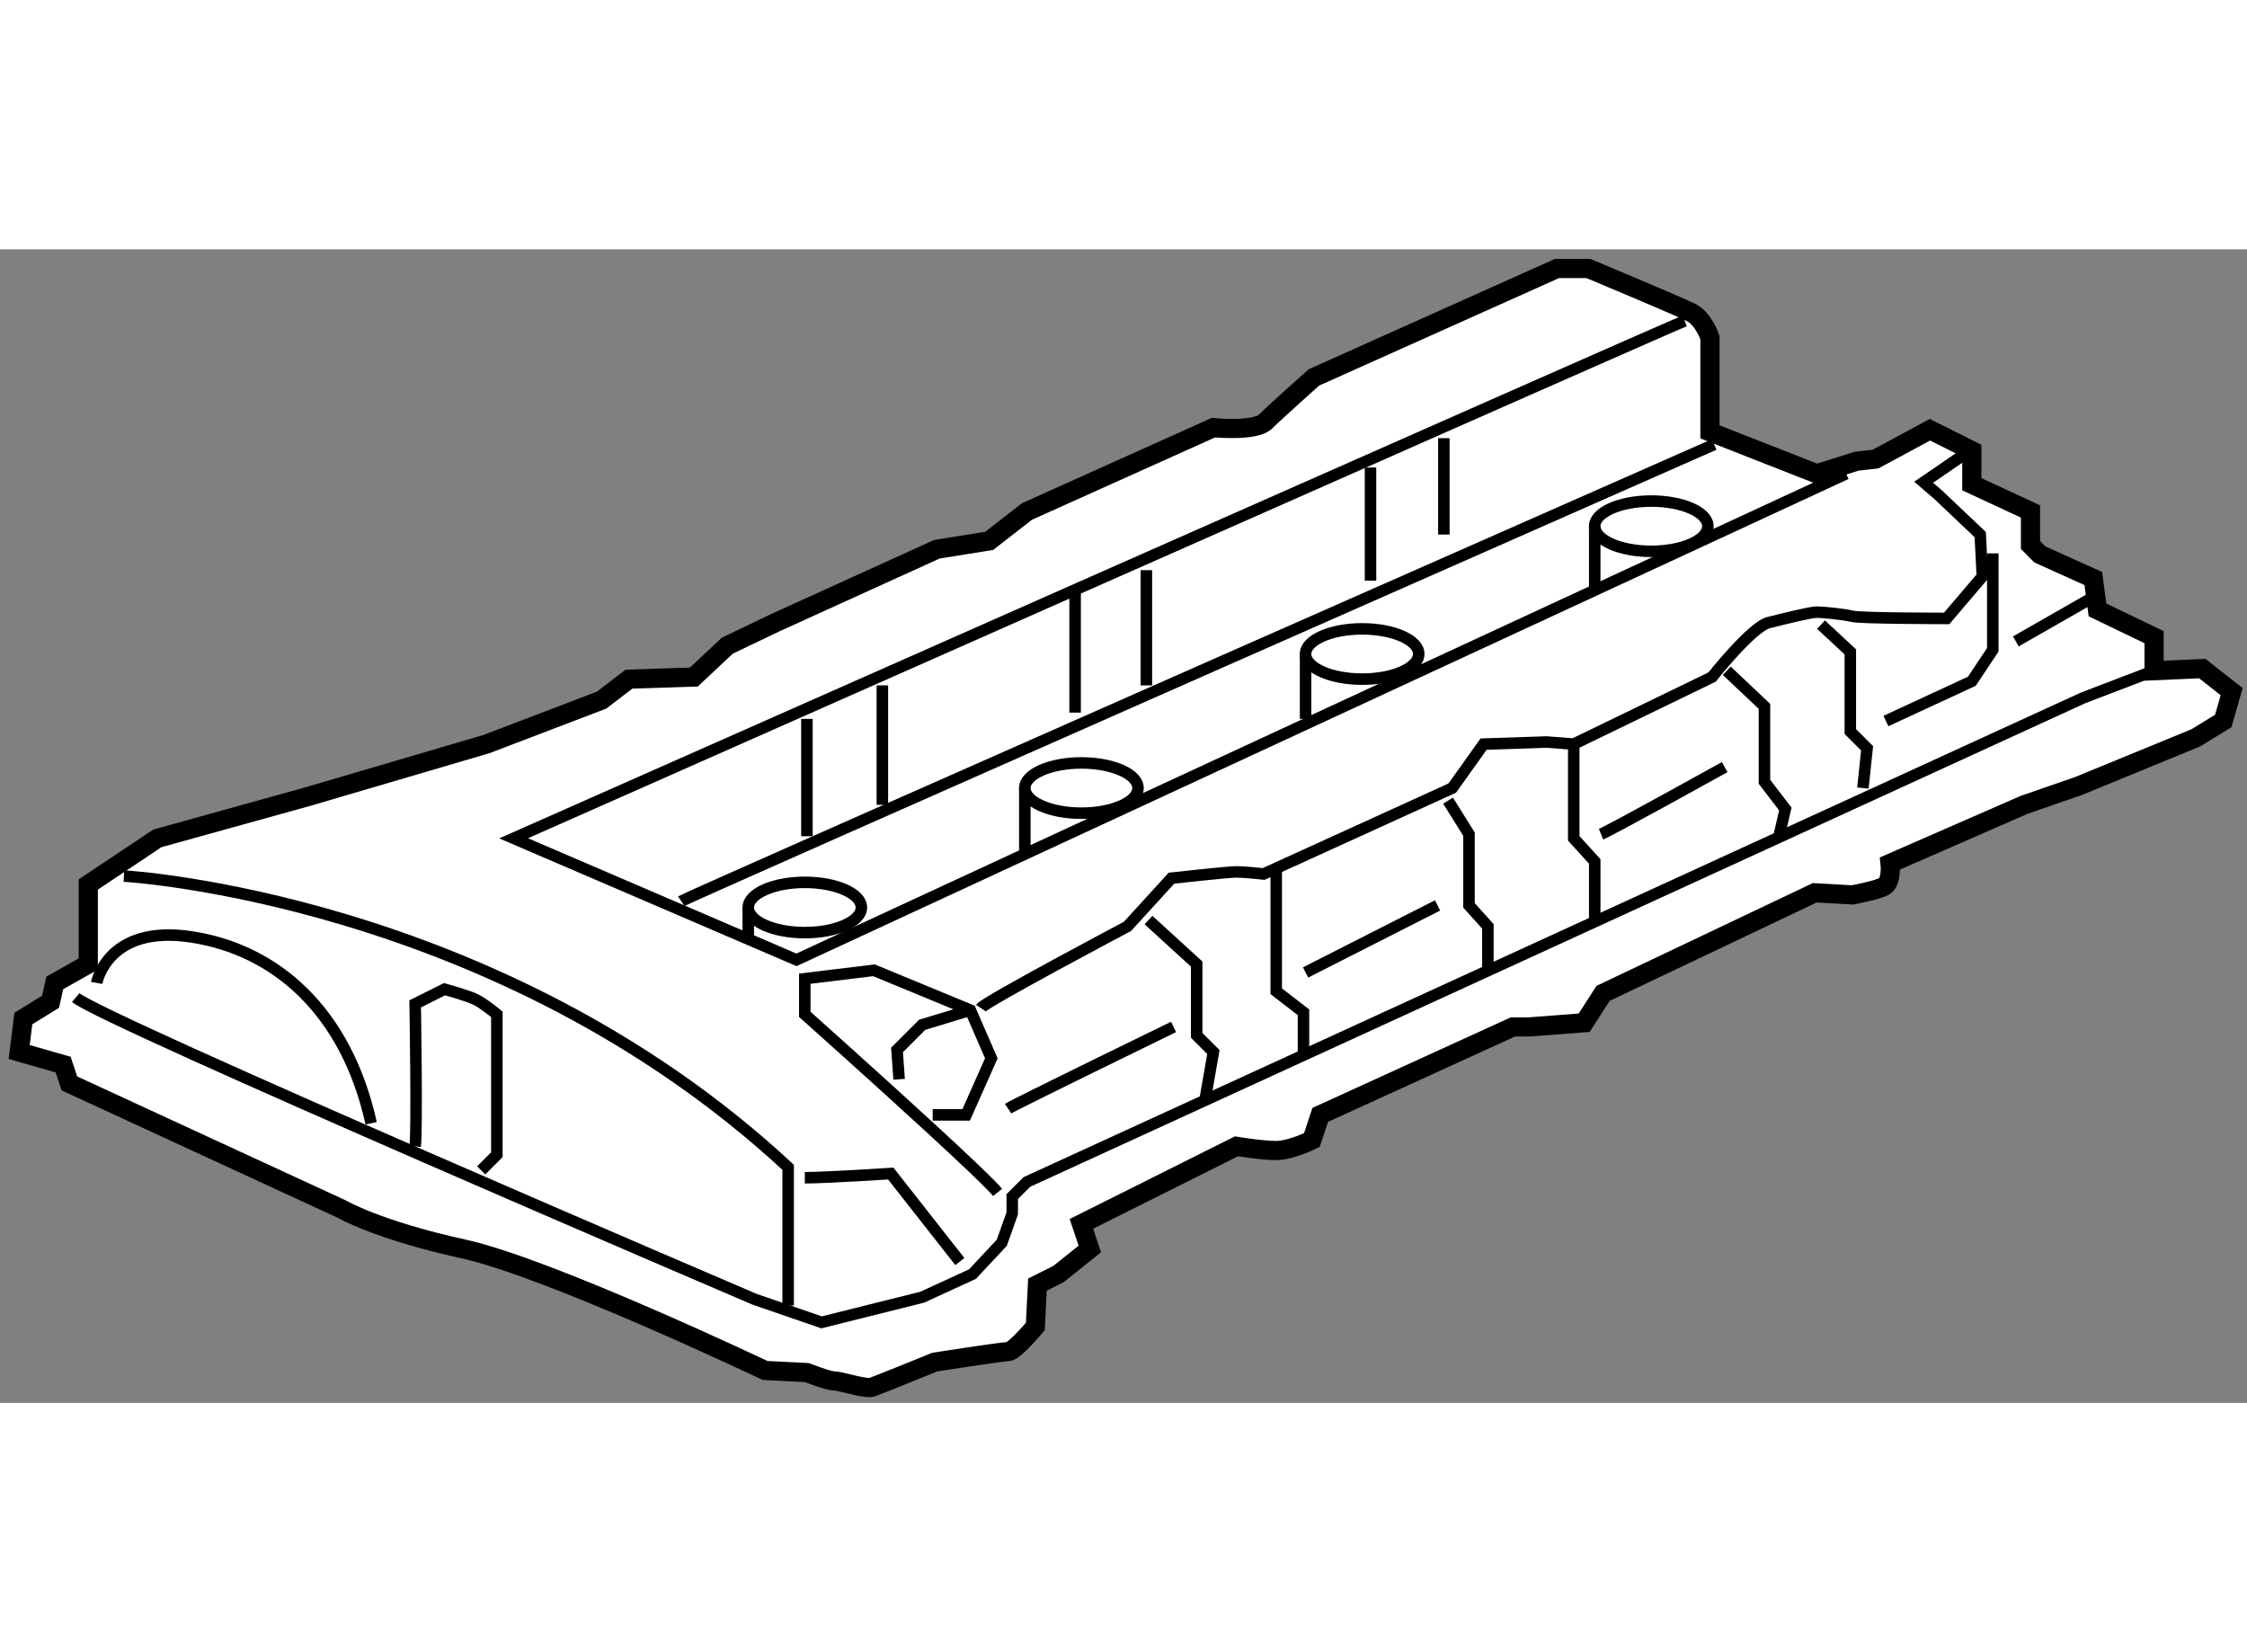 <?xml version="1.0" encoding="utf-8"?>
<!-- Generator: Adobe Illustrator 15.1.0, SVG Export Plug-In . SVG Version: 6.00 Build 0)  -->
<!DOCTYPE svg PUBLIC "-//W3C//DTD SVG 1.1//EN" "http://www.w3.org/Graphics/SVG/1.1/DTD/svg11.dtd">
<svg version="1.1" xmlns="http://www.w3.org/2000/svg" xmlns:xlink="http://www.w3.org/1999/xlink" x="0px" y="0px" width="244.8px"
	 height="180px" viewBox="55.989 23.783 58.566 30.068" enable-background="new 0 0 244.8 180" xml:space="preserve">
	
<rect x="55.989" y="23.783" width="58.566" height="30.068" fill="#808080" stroke="none"/>
	
<g><path fill="#FFFFFF" stroke="#000000" stroke-width="0.5" d="M56.598,43.832l0.709-0.437l0.109-0.491l0.874-0.492v-2.074
			l1.802-1.202l3.933-1.092l4.642-1.365l3.003-1.146l0.711-0.546l1.692-0.055l0.874-0.819l1.256-0.601l4.205-1.911l1.365-0.219
			l0.982-0.765l4.86-2.185c0,0,1.092,0.109,1.364-0.163c0.273-0.273,1.257-1.147,1.257-1.147l6.335-2.839h0.818
			c0,0,2.348,0.982,2.676,1.146s0.492,0.655,0.492,0.655v2.457l2.785,1.093l1.037-0.328l0.492-0.055l1.42-0.765l1.092,0.546v0.874
			l1.529,0.71v0.874l0.244,0.245l1.393,0.629l0.109,0.818l1.475,0.71v0.874l1.256-0.055l0.766,0.601l-0.219,0.765l-0.711,0.437
			l-3.057,1.256l-1.42,0.492l-3.496,1.528c0,0,0.055,0.492-0.164,0.602c-0.217,0.108-0.818,0.218-0.818,0.218l-0.982-0.055
			l-5.516,2.621l-0.492,0.765l-1.42,0.109h-0.436l-5.025,2.294L90.182,47c0,0-0.546,0.272-0.929,0.272
			c-0.382,0-1.037-0.109-1.037-0.109l-4.041,2.021l0.219,0.655l-0.819,0.655l-0.546,0.273l-0.055,1.092c0,0-0.547,0.655-0.71,0.655
			c-0.164,0-1.911,0.273-1.911,0.273s-1.475,0.601-1.639,0.655s-0.818-0.164-0.982-0.164s-0.711-0.218-0.711-0.218l-1.092-0.055
			c0,0-5.625-2.676-7.863-3.168c-2.238-0.491-3.167-1.037-3.167-1.037l-7.1-3.276l-0.164-0.491l-1.146-0.328L56.598,43.832z"></path><path fill="none" stroke="#000000" stroke-width="0.3" d="M57.963,43.286c0.709,0.601,17.692,7.863,17.692,7.863l1.748,0.602
			l2.621-0.655l1.311-0.602l0.765-0.818l0.272-0.765v-0.438l0.383-0.382l27.523-12.614l1.855-0.71"></path><path fill="none" stroke="#000000" stroke-width="0.3" d="M59.219,40.119c0,0,9.72,0.546,17.312,7.591v3.604"></path><path fill="none" stroke="#000000" stroke-width="0.3" d="M76.966,47.982c0.547,0,2.24-0.109,2.24-0.109l1.801,2.294"></path><path fill="none" stroke="#000000" stroke-width="0.3" d="M81.99,48.365c-0.162-0.203-0.896-0.895-1.754-1.684
			c-1.456-1.338-3.271-2.958-3.271-2.958v-0.929l1.803-0.219l2.512,1.038l0.547,1.256l-0.656,1.475h-0.873"></path><polyline fill="none" stroke="#000000" stroke-width="0.3" points="81.28,43.614 80.024,43.996 79.369,44.651 79.424,45.416 		"></polyline><path fill="none" stroke="#000000" stroke-width="0.3" d="M81.554,43.56c0.109-0.164,3.822-2.13,3.822-2.13l1.146-1.256
			c0,0,1.475-0.164,1.693-0.164s0.71,0.055,0.71,0.055l4.915-2.239l0.818-1.146l1.639-0.055l0.709,0.055l3.605-1.747
			c0,0,1.037-1.311,1.475-1.42c0.436-0.109,1.092-0.273,1.256-0.273s0.709,0.055,0.928,0.109s2.457,0.055,2.457,0.055l0.93-1.092
			l-0.055-1.093l-1.094-1.037l-0.381-0.328l1.037-0.71"></path><polyline fill="none" stroke="#000000" stroke-width="0.3" points="85.923,41.266 87.179,42.412 87.179,44.27 87.615,44.706 
			87.396,45.962 		"></polyline><path fill="none" stroke="#000000" stroke-width="0.3" d="M89.253,40.01c0,0.164,0,3.112,0,3.112l0.71,0.547v0.764v0.328"></path><polyline fill="none" stroke="#000000" stroke-width="0.3" points="93.731,38.153 94.277,39.027 94.277,40.884 94.769,41.43 
			94.769,42.521 		"></polyline><polyline fill="none" stroke="#000000" stroke-width="0.3" points="97.007,36.679 97.007,39.136 97.554,39.736 97.554,41.375 		
			"></polyline><polyline fill="none" stroke="#000000" stroke-width="0.3" points="100.995,34.768 101.978,35.696 101.978,37.662 102.522,38.372 
			102.358,39.081 		"></polyline><polyline fill="none" stroke="#000000" stroke-width="0.3" points="103.452,33.566 104.216,34.276 104.216,36.352 104.653,36.788 
			104.544,37.825 		"></polyline><path fill="none" stroke="#000000" stroke-width="0.3" d="M66.81,47.163c0.055-0.437,0-3.713,0-3.713l0.764-0.382
			c0,0,0.602,0.163,0.82,0.272c0.218,0.109,0.545,0.383,0.545,0.383v0.818v2.84l-0.408,0.409"></path><path fill="none" stroke="#000000" stroke-width="0.3" d="M58.509,42.904c0,0,0.272-1.529,2.457-1.201
			c2.185,0.327,4.042,1.911,4.697,4.859"></path><path fill="none" stroke="#000000" stroke-width="0.3" d="M99.901,25.648c-0.436,0.163-30.525,13.487-30.525,13.487l7.372,3.168
			l27.358-12.669"></path><ellipse fill="none" stroke="#000000" stroke-width="0.3" cx="84.175" cy="37.825" rx="1.475" ry="0.655"></ellipse><line fill="none" stroke="#000000" stroke-width="0.3" x1="82.7" y1="37.825" x2="82.7" y2="39.519"></line><ellipse fill="none" stroke="#000000" stroke-width="0.3" cx="91.492" cy="34.331" rx="1.475" ry="0.655"></ellipse><line fill="none" stroke="#000000" stroke-width="0.3" x1="90.018" y1="34.331" x2="90.018" y2="36.023"></line><ellipse fill="none" stroke="#000000" stroke-width="0.3" cx="99.028" cy="31" rx="1.475" ry="0.655"></ellipse><line fill="none" stroke="#000000" stroke-width="0.3" x1="97.554" y1="31" x2="97.554" y2="32.692"></line><ellipse fill="none" stroke="#000000" stroke-width="0.3" cx="76.966" cy="40.938" rx="1.474" ry="0.655"></ellipse><line fill="none" stroke="#000000" stroke-width="0.3" x1="75.492" y1="40.938" x2="75.492" y2="41.703"></line><path fill="none" stroke="#000000" stroke-width="0.3" d="M73.745,40.774c0.163-0.109,26.922-11.904,26.922-11.904"></path><line fill="none" stroke="#000000" stroke-width="0.3" x1="77.021" y1="36.023" x2="77.021" y2="39.081"></line><line fill="none" stroke="#000000" stroke-width="0.3" x1="78.987" y1="35.149" x2="78.987" y2="38.263"></line><line fill="none" stroke="#000000" stroke-width="0.3" x1="84.011" y1="32.583" x2="84.011" y2="35.859"></line><line fill="none" stroke="#000000" stroke-width="0.3" x1="85.868" y1="32.146" x2="85.868" y2="35.149"></line><line fill="none" stroke="#000000" stroke-width="0.3" x1="91.71" y1="29.471" x2="91.71" y2="32.419"></line><line fill="none" stroke="#000000" stroke-width="0.3" x1="93.622" y1="28.706" x2="93.622" y2="31.218"></line><path fill="none" stroke="#000000" stroke-width="0.3" d="M82.264,46.181c0.163-0.109,4.313-2.13,4.313-2.13"></path><line fill="none" stroke="#000000" stroke-width="0.3" x1="90.018" y1="42.631" x2="93.458" y2="40.884"></line><path fill="none" stroke="#000000" stroke-width="0.3" d="M97.718,39.027c0.273-0.109,3.223-1.748,3.223-1.748"></path><polyline fill="none" stroke="#000000" stroke-width="0.3" points="105.144,36.078 107.384,35.041 107.929,34.222 107.929,31.709 
					"></polyline><line fill="none" stroke="#000000" stroke-width="0.3" x1="108.53" y1="34.003" x2="110.44" y2="32.911"></line></g>


</svg>